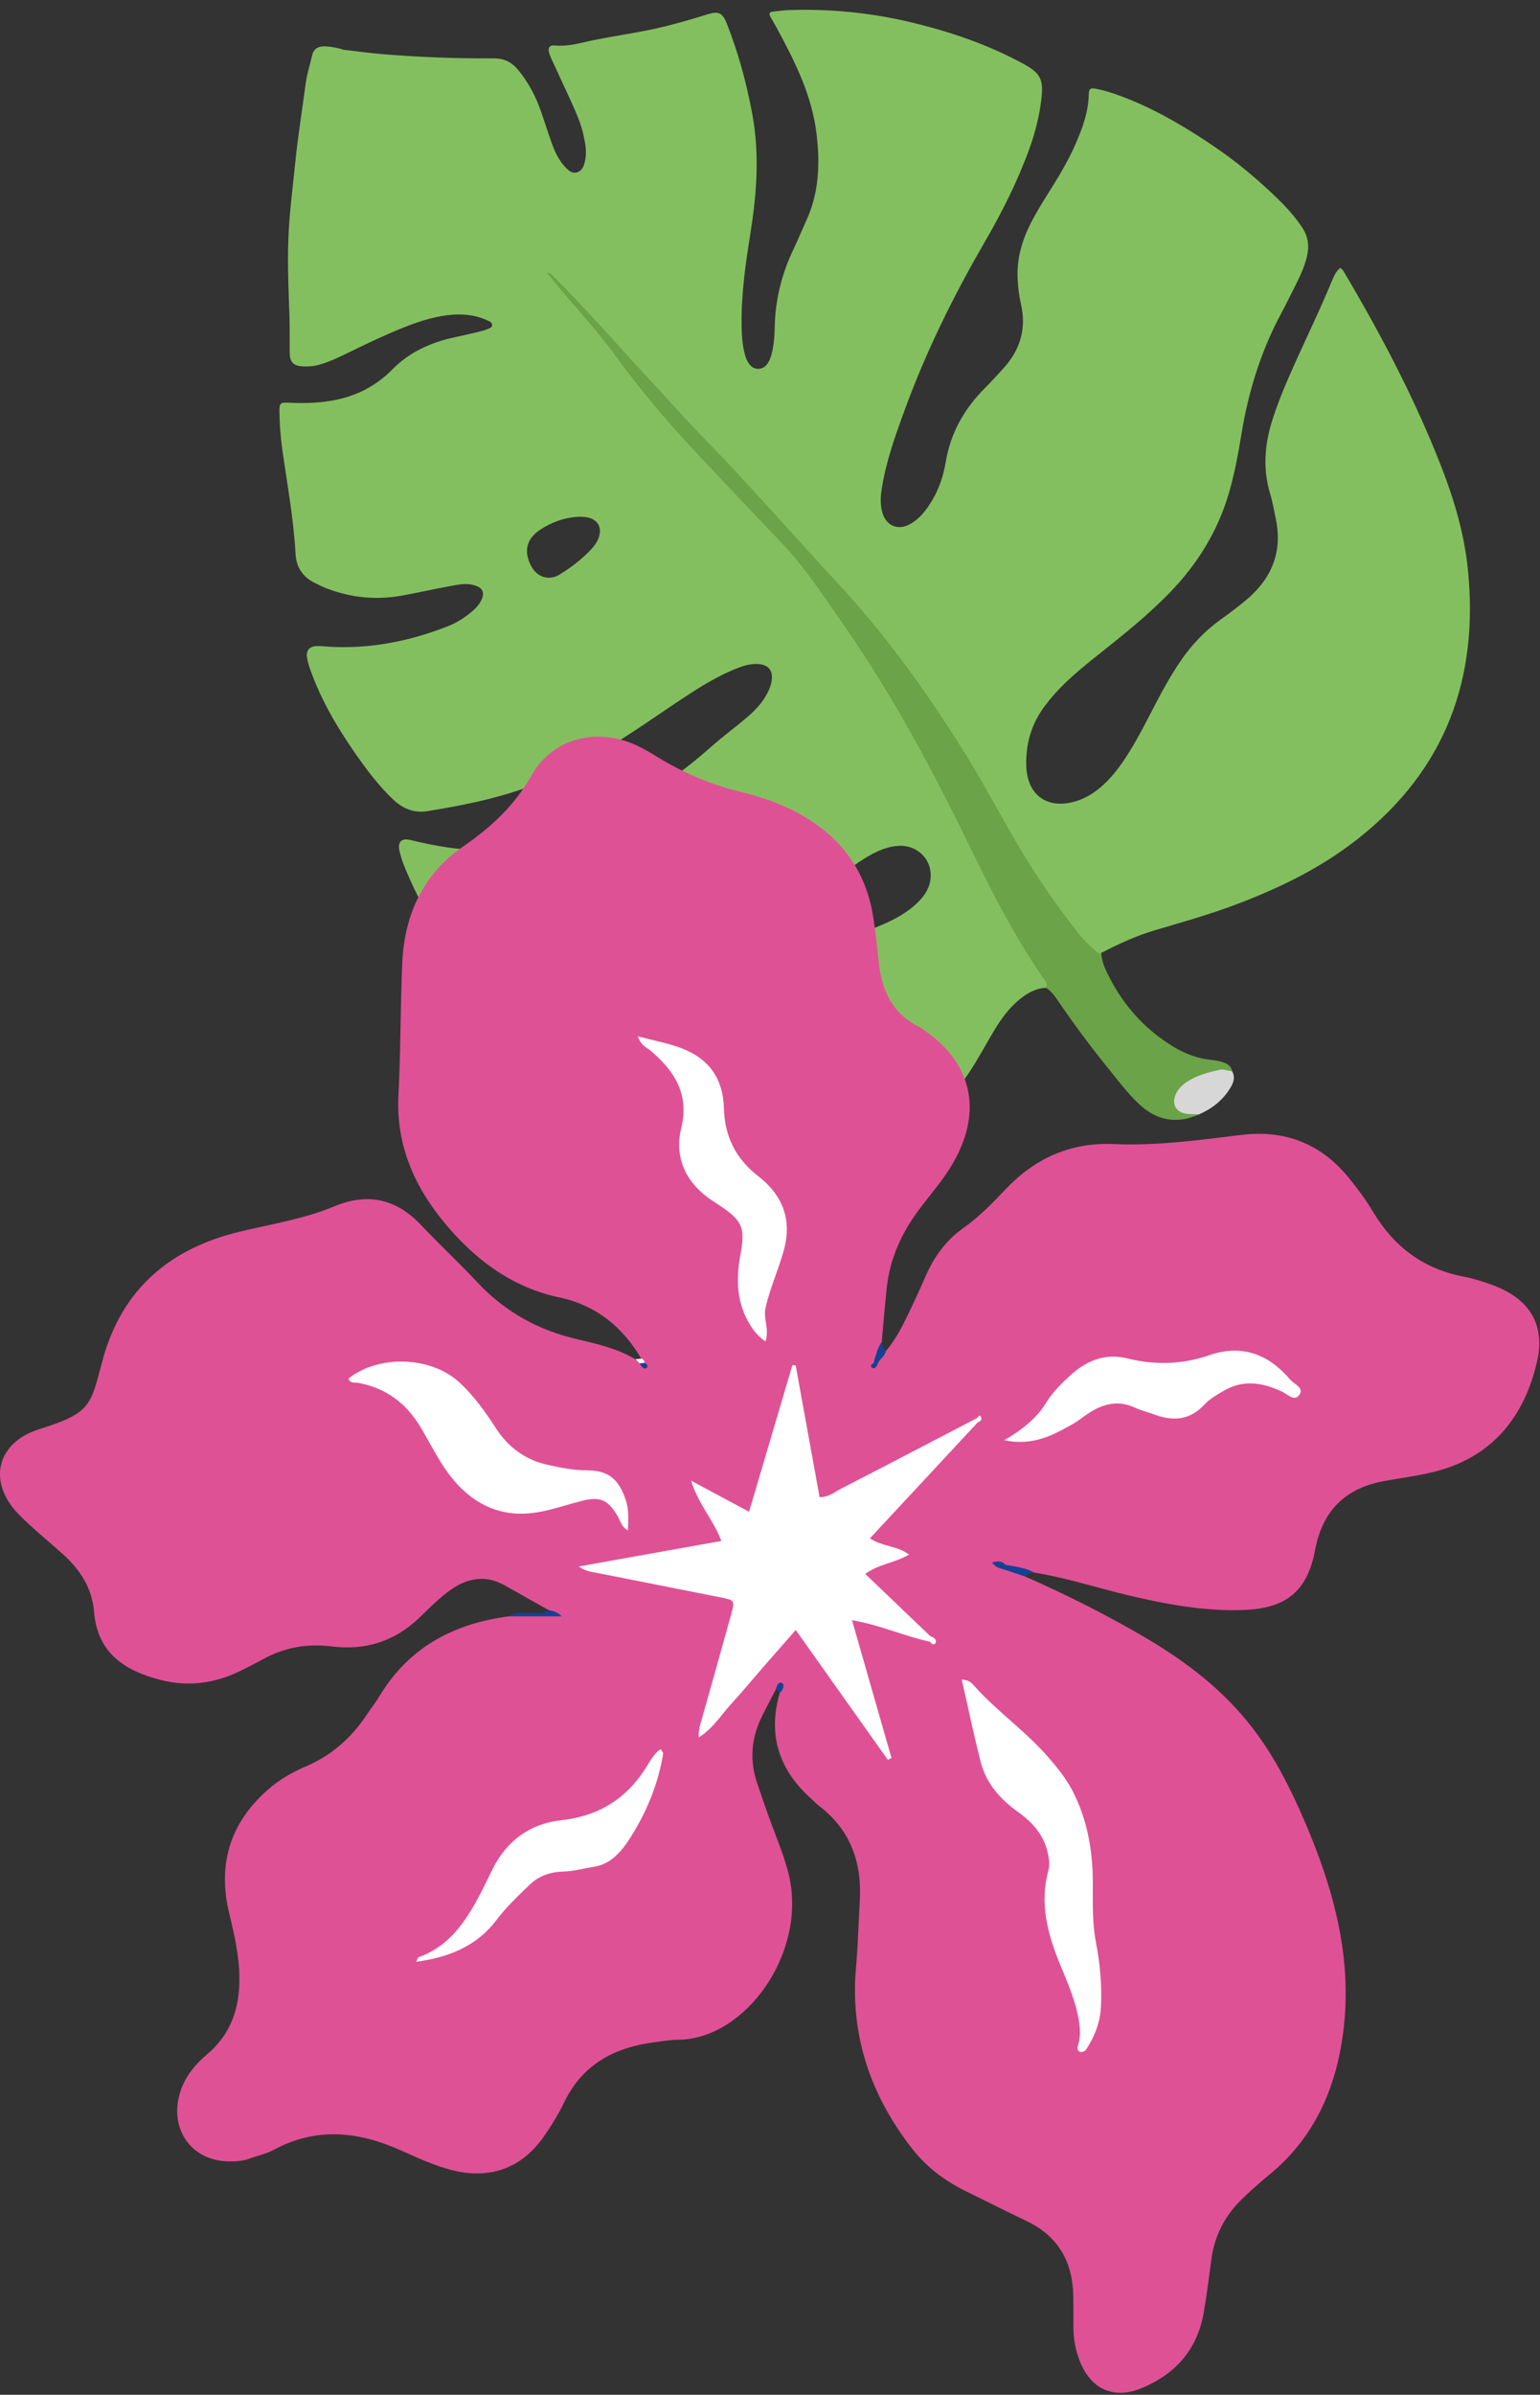 <svg xmlns="http://www.w3.org/2000/svg" width="433" height="673" viewBox="0 0 433 673" fill="none"><rect x="0" y="0" width="433" height="673" fill="#333333" stroke="none"/><g clip-path="url(#clip0_122_346)"><path d="M96.661 13.993C100.218 14.396 103.775 14.902 107.346 15.202C117.808 16.078 128.309 16.456 138.806 16.41C141.877 16.394 143.964 17.528 145.784 19.762C148.7 23.329 150.772 27.359 152.248 31.701C153.242 34.601 154.163 37.516 155.201 40.4C156.058 42.789 157.162 45.088 158.936 46.971C159.792 47.869 160.723 48.796 162.094 48.475C163.553 48.139 164.096 46.876 164.419 45.557C165.08 42.919 164.601 40.336 164.02 37.768C163.347 34.763 162.12 31.954 160.864 29.159C159.204 25.491 157.487 21.853 155.813 18.2C155.335 17.167 154.813 16.149 154.466 15.07C153.938 13.394 154.442 12.629 156.154 12.787C159.739 13.117 163.077 12.075 166.491 11.369C173.422 9.94 180.46 9.066 187.329 7.331C191.15 6.357 194.926 5.296 198.672 4.104C201.995 3.047 203.11 3.475 204.385 6.708C207.64 14.951 209.932 23.466 211.539 32.179C213.564 43.197 212.81 54.141 211.062 65.094C209.686 73.749 208.398 82.402 208.515 91.202C208.543 94.097 208.704 96.99 209.492 99.789C210.219 102.385 211.489 103.644 213.185 103.656C214.881 103.669 216.141 102.37 216.861 99.789C217.581 97.238 217.774 94.605 217.821 91.987C217.978 84.237 219.791 76.938 223.143 69.96C224.389 67.359 225.474 64.673 226.676 62.059C230.297 54.23 230.595 45.996 229.591 37.628C228.331 27.055 223.72 17.73 218.775 8.539C218.075 7.23 217.302 5.951 216.587 4.657C216.126 3.828 216.384 3.343 217.363 3.26C218.838 3.129 220.313 2.895 221.803 2.836C233.32 2.444 244.691 3.559 255.902 6.21C266.908 8.82 277.573 12.428 287.569 17.84C292.567 20.54 293.476 22.285 292.787 27.979C292.206 32.78 291.024 37.427 289.373 41.961C286.043 51.132 281.655 59.787 276.768 68.198C268.014 83.301 260.333 98.889 254.341 115.294C251.693 122.529 249.09 129.777 247.908 137.435C247.565 139.617 247.469 141.796 248.061 143.954C249.123 147.818 252.587 149.246 256.061 147.194C258.707 145.632 260.496 143.275 262.05 140.687C264.063 137.333 265.269 133.651 265.904 129.858C267.284 121.584 271.193 114.747 277.07 108.913C278.808 107.185 280.442 105.356 282.105 103.541C286.878 98.333 288.66 92.321 287.041 85.348C286.507 83.044 286.235 80.707 286.123 78.325C285.864 72.83 287.29 67.757 289.728 62.908C291.462 59.47 293.535 56.218 295.579 52.952C298.083 48.951 300.499 44.877 302.386 40.53C304.359 36.022 306.038 31.444 306.135 26.443C306.164 24.951 306.614 24.64 308.167 24.946C310.393 25.377 312.564 26.057 314.706 26.84C323.965 30.228 332.421 35.158 340.575 40.618C347.36 45.157 353.611 50.343 359.457 56.06C361.908 58.448 364.17 60.999 366.085 63.845C367.806 66.401 368.185 69.161 367.454 72.121C366.85 74.613 365.864 76.933 364.732 79.21C363.169 82.34 361.621 85.484 359.971 88.571C354.331 99.197 350.905 110.533 348.991 122.365C348.109 127.798 347.081 133.218 345.54 138.526C342.416 149.274 336.717 158.468 328.975 166.47C322.868 172.773 316.036 178.251 309.175 183.699C305.809 186.364 302.473 189.058 299.389 192.042C297.304 194.052 295.381 196.205 293.664 198.532C289.927 203.584 288.303 209.288 288.57 215.543C288.911 223.42 294.404 227.4 302.03 225.307C305.135 224.457 307.78 222.794 310.141 220.635C313.141 217.886 315.477 214.617 317.606 211.175C320.283 206.85 322.547 202.31 324.901 197.812C327.038 193.697 329.293 189.64 331.916 185.798C334.957 181.352 338.588 177.471 342.957 174.299C344.38 173.276 345.802 172.253 347.18 171.172C348.559 170.105 349.952 169.024 351.256 167.856C358.038 161.795 360.625 154.342 358.635 145.384C358.145 143.167 357.786 140.904 357.121 138.733C355.02 131.765 355.58 124.902 357.735 118.068C358.954 114.225 360.423 110.482 362.023 106.797C366.082 97.399 370.655 88.231 374.567 78.776C375.095 77.499 375.682 76.207 376.799 75.303C377.533 75.647 377.817 76.317 378.16 76.898C388.554 94.471 398.017 112.506 405.415 131.571C408.971 140.746 411.711 150.164 412.715 159.964C415.857 190.709 406.433 216.359 381.742 235.772C371.37 243.931 359.715 249.603 347.45 254.213C339.993 257.021 332.338 259.174 324.714 261.428C319.437 262.986 314.474 265.287 309.602 267.821C308.356 268.974 307.715 267.708 307.051 267.086C304.276 264.526 301.836 261.67 299.569 258.666C291.05 247.391 284.028 235.165 277.107 222.894C266.704 204.473 254.893 187.031 241.006 171.058C234.927 164.057 228.486 157.381 222.335 150.453C213.789 140.83 204.881 131.576 196.074 122.219C186.661 112.224 177.365 102.126 168.198 91.896C163.467 86.606 158.591 81.479 153.325 76.751C148.089 70.662 142.838 64.588 137.312 58.766C136.721 58.143 136.217 57.402 135.582 56.794C127.965 49.443 120.956 41.53 113.643 33.898C108.103 28.105 102.606 22.223 97.485 16.031C97.012 15.451 96.247 14.962 96.646 14.008L96.661 13.993Z" fill="#84BF5F"></path><path d="M294.099 277.566C293.825 276.516 293.101 275.734 292.537 274.862C286.777 266.074 281.657 256.958 276.885 247.575C266.789 227.704 257.304 207.505 245.144 188.751C237.616 177.159 229.972 165.641 221.065 155.056C219.719 153.447 218.242 151.956 216.78 150.45C205.494 138.851 194.383 127.09 183.793 114.855C181.397 112.087 179.087 109.2 176.938 106.224C171.156 98.197 164.867 90.598 158.331 83.163C156.556 81.148 154.694 79.149 153.689 76.557C155.079 76.645 155.704 77.838 156.546 78.663C164.637 86.653 172.077 95.293 179.836 103.608C185.865 110.068 191.677 116.736 197.852 123.064C210.82 136.342 222.963 150.359 235.599 163.947C248.692 178.043 259.9 193.546 270.135 209.79C275.928 218.972 280.98 228.586 286.482 237.933C291.42 246.32 296.952 254.291 302.935 261.951C304.446 263.881 306.159 265.647 308.032 267.222C308.489 267.613 308.918 268.12 309.631 267.835C309.766 269.603 310.279 271.265 311.026 272.851C315.313 281.946 321.628 289.237 330.291 294.371C333.541 296.297 337.062 297.549 340.882 297.906C341.833 297.999 342.8 298.164 343.694 298.463C344.956 298.874 346.146 299.462 346.41 300.994C344.283 301.732 341.998 301.345 339.856 302.083C337.117 303.031 334.406 303.935 332.426 306.192C331.443 307.313 330.461 308.595 331.018 310.183C331.62 311.902 333.188 312.252 334.827 312.382C335.661 312.447 336.609 312.291 337.174 313.177C330.915 315.944 325.276 314.977 320.288 310.289C316.893 307.107 314.137 303.362 311.221 299.765C306.262 293.645 301.594 287.302 297.157 280.796C296.312 279.562 295.365 278.416 294.114 277.58L294.099 277.566Z" fill="#6BA348"></path><path d="M337.159 313.163C336.033 313.115 334.893 313.156 333.766 313.021C330.619 312.643 329.293 310.215 330.639 307.394C331.341 305.94 332.442 304.861 333.793 303.985C336.625 302.144 339.819 301.323 343.043 300.618C344.196 300.358 345.255 301.05 346.395 300.98C347.496 302.87 346.694 304.544 345.7 306.104C343.627 309.37 340.667 311.607 337.159 313.163Z" fill="#D7D7D7"></path><path d="M79.355 126.23C80.739 136.012 82.561 145.746 83.098 155.639C83.296 159.379 85.092 162.096 88.413 163.773C89.574 164.361 90.764 164.934 91.982 165.404C98.938 168.069 106.079 168.686 113.39 167.312C117.681 166.509 121.955 165.545 126.246 164.771C128.552 164.368 130.87 163.76 133.26 164.439C135.811 165.159 136.454 166.585 135.191 168.952C134.517 170.216 133.517 171.191 132.43 172.079C130.458 173.706 128.307 175.058 125.933 175.988C115.054 180.263 103.818 182.466 92.1 181.72C91.047 181.657 90.007 181.521 88.955 181.576C87.055 181.653 86.029 182.804 86.311 184.687C86.499 185.971 86.906 187.239 87.343 188.478C90.365 196.854 94.826 204.471 99.899 211.746C103.117 216.334 106.466 220.818 110.554 224.696C113.27 227.257 116.412 228.556 120.119 227.963C131.534 226.125 142.813 223.79 153.513 219.195C163.121 215.065 172.001 209.669 180.672 203.866C185.029 200.943 189.341 197.947 193.743 195.096C197.854 192.423 202.069 189.925 206.612 188.052C208.811 187.153 211.055 186.4 213.484 186.639C216.104 186.905 217.348 188.516 216.994 191.136C216.748 192.908 216.004 194.48 215.083 195.98C213.313 198.878 210.776 201.023 208.194 203.125C205.207 205.552 202.145 207.893 199.276 210.451C186.798 221.54 172.549 229.504 156.798 234.865C146.714 238.299 136.436 239.761 125.806 238.141C122.35 237.62 118.922 236.938 115.522 236.094C112.781 235.42 111.711 236.6 112.367 239.357C113.038 242.186 114.234 244.821 115.401 247.455C121.174 260.513 130.053 271.229 140.542 280.73C143.995 283.854 147.692 286.639 151.692 289.011C154.031 290.392 156.455 291.625 159.108 292.286C160.721 292.694 162.45 293.101 163.946 292.121C165.021 291.423 166.173 291.163 167.355 290.873C170.913 289.99 174.442 288.99 177.879 287.669C188.439 283.631 197.823 277.544 206.91 270.962C215.358 264.84 223.081 257.847 230.849 250.898C234.892 247.276 238.979 243.712 243.659 240.902C246.377 239.267 249.215 237.952 252.458 237.715C258.141 237.293 262.5 241.928 261.562 247.508C261.106 250.218 259.489 252.295 257.519 254.098C255.375 256.064 252.919 257.58 250.314 258.849C246.284 260.804 242.058 262.206 237.802 263.535C229.873 265.996 222.939 270.042 217.254 276.166C216.01 277.509 214.648 278.765 213.36 280.065C207.136 286.37 199.888 291.179 191.825 294.797C186.148 297.339 180.276 299.356 174.434 301.432C173.414 301.793 171.864 301.735 171.731 303.096C171.612 304.37 173.035 304.823 173.962 305.413C182.863 311.042 192.166 315.876 202.127 319.345C213.923 323.467 226.051 325.715 238.471 323.428C252.729 320.786 264.383 313.638 272.522 301.363C275.086 297.507 277.238 293.377 279.64 289.406C281.553 286.244 283.731 283.283 286.602 280.915C288.807 279.11 291.191 277.712 294.143 277.595C294.716 276.39 293.816 275.58 293.252 274.767C285.212 263.136 278.83 250.568 272.68 237.909C262.217 216.389 250.955 195.375 237.28 175.715C231.688 167.671 226.313 159.42 219.532 152.323C211.377 143.793 203.265 135.233 195.197 126.614C187.231 118.096 179.76 109.223 172.926 99.802C167.012 91.644 159.937 84.477 153.718 76.586C147.511 68.431 140.362 61.104 133.343 53.673C121.567 41.217 109.617 28.937 98.304 16.067C97.728 15.415 97.02 14.866 96.69 14.021C95.032 13.439 93.304 13.149 91.563 13.034C89.53 12.894 88.164 13.741 87.772 15.528C87.213 18.093 86.346 20.572 85.992 23.193C84.971 30.82 83.745 38.42 82.974 46.089C82.255 53.231 81.302 60.346 81.067 67.527C80.829 74.532 81.118 81.533 81.378 88.533C81.5 92.026 81.418 95.536 81.453 99.045C81.481 101.822 82.456 102.821 85.22 102.969C86.8 103.056 88.349 102.909 89.894 102.455C92.766 101.622 95.443 100.338 98.12 99.025C102.994 96.637 107.884 94.308 112.908 92.27C117.058 90.591 121.269 89.145 125.722 88.59C129.519 88.113 133.235 88.354 136.774 89.927C137.464 90.242 138.418 90.539 138.368 91.432C138.317 92.178 137.398 92.348 136.757 92.603C136.101 92.858 135.431 93.055 134.745 93.208C132.528 93.727 130.326 94.26 128.108 94.721C121.192 96.179 114.977 98.945 109.999 104.141C109.087 105.086 108.072 105.915 107.028 106.715C99.425 112.565 90.59 113.603 81.404 113.183C78.902 113.062 78.524 113.212 78.562 115.551C78.627 119.147 78.867 122.726 79.37 126.274L79.355 126.23ZM152.009 148.784C155.364 146.601 159.051 145.336 163.07 145.209C163.699 145.246 164.328 145.255 164.928 145.351C168.106 145.86 169.476 148.361 168.234 151.356C167.734 152.589 166.941 153.635 166.029 154.58C163.41 157.326 160.421 159.592 157.194 161.54C154.448 163.204 151.163 162.228 149.556 159.437C147.101 155.149 147.898 151.456 151.994 148.784L152.009 148.784Z" fill="#84BF5F"></path><path d="M172 103.686C171.914 103.877 171.887 104.111 171.8 104.141C171.537 104.217 171.317 104.058 171.27 103.81C171.254 103.693 170.856 103.302 171.412 103.37C171.617 103.397 171.809 103.585 172 103.686Z" fill="#84BF5F"></path><path d="M171.163 103.329L170.957 103.199L171.059 103.11L171.163 103.329Z" fill="#84BF5F"></path></g><g clip-path="url(#clip1_122_346)"><path d="M219.258 475.724C215.713 487.741 219.153 497.644 228.393 505.766C228.952 506.255 229.441 506.849 230.018 507.286C239.013 514.01 242.367 523.145 241.755 534.114C241.406 540.42 241.214 546.708 240.672 553.013C239.013 572.052 244.829 588.942 256.48 603.859C260.532 609.046 265.737 612.941 271.676 615.841C277.352 618.6 282.976 621.482 288.671 624.19C297.509 628.399 301.561 635.543 301.771 645.115C301.823 648.084 301.805 651.053 301.805 654.04C301.805 657.429 302.452 660.695 303.727 663.821C306.836 671.489 313.281 674.336 320.896 671.175C330.503 667.21 336.686 660.258 338.468 649.831C339.306 644.888 339.935 639.927 340.599 634.949C341.49 628.242 344.441 622.583 349.28 617.919C351.69 615.596 354.188 613.36 356.773 611.247C369.471 600.907 375.584 587.056 377.645 571.283C380.335 550.76 375.183 531.512 367.235 512.788C362.781 502.325 357.733 492.247 350.415 483.409C342.241 473.505 332.145 466.082 321.141 459.689C310.539 453.523 299.587 448.039 288.374 443.096C286.871 441.07 284.409 441.105 282.365 440.284C282.051 440.092 281.614 440.109 281.352 439.795C281.998 440.057 282.627 440.301 283.308 440.493C285.701 441.576 288.286 441.559 290.819 441.943C299.814 443.375 308.46 446.24 317.298 448.336C327.988 450.869 338.712 452.86 349.769 452.441C361.559 451.986 367.567 447.27 369.768 435.585C371.847 424.476 378.274 418.241 389.156 416.215C394.448 415.237 399.845 414.625 404.981 413.141C420.264 408.722 428.7 397.543 432.141 382.766C434.639 372.024 429.836 364.828 419.495 361.073C416.893 360.13 414.203 359.274 411.478 358.75C400.177 356.566 391.898 350.348 386.047 340.532C384.056 337.196 381.715 334.034 379.252 331.013C371.48 321.476 361.401 317.459 349.175 318.926C337.193 320.376 325.263 322.052 313.124 321.511C301.089 320.969 291.029 325.476 282.767 334.192C279.064 338.104 275.291 341.982 270.872 345.108C265.824 348.654 262.488 353.422 260.095 358.994C258.401 362.924 256.584 366.784 254.715 370.627C253.161 373.806 251.432 376.88 249.161 379.605C248.253 380.199 247.397 380.845 246.838 381.753C246.856 381.718 246.436 381.683 246.436 381.683C246.436 381.683 246.855 381.579 246.873 381.544C248.043 380.251 247.24 378.539 247.921 377.177C248.393 372.007 248.777 366.819 249.353 361.649C250.279 353.51 253.598 346.331 258.488 339.816C261.824 335.362 265.562 331.187 268.287 326.279C276.269 311.887 273.213 298.665 259.711 289.407C259.257 289.093 258.803 288.761 258.296 288.499C250.611 284.674 247.799 277.932 247.013 269.897C246.628 266.019 246.192 262.142 245.615 258.282C243.38 242.911 234.402 232.833 220.551 226.615C216.289 224.711 211.835 223.401 207.346 222.283C198.962 220.222 191.224 216.711 183.923 212.17C182.509 211.297 181.041 210.476 179.539 209.742C168.413 204.24 155.54 207.122 149.427 217.934C144.571 226.545 138.004 232.519 130.056 238.003C119 245.636 113.725 257.059 113.114 270.404C112.555 282.84 112.677 295.294 112.031 307.73C111.245 322.664 117.218 334.925 126.703 345.667C134.947 355.012 144.816 361.998 157.426 364.653C167.575 366.802 175.103 372.915 180.325 381.858C180.255 382.172 180.325 382.434 180.5 382.679L180.255 383.011C180.255 383.011 180.063 382.644 180.046 382.627C179.627 382.347 179.155 382.225 178.718 382.015C173.688 379.028 168.081 377.701 162.474 376.408C151.505 373.876 142.073 368.741 134.318 360.461C129.113 354.907 123.524 349.702 118.284 344.165C111.297 336.812 103.263 335.152 93.953 339.03C85.499 342.541 76.486 343.973 67.648 346.069C47.876 350.785 34.217 362.173 28.785 382.452C25.414 395.045 25.711 397.019 11.004 401.648C-0.978 405.42 -3.581 416.459 5.205 425.507C9.083 429.489 13.467 432.983 17.624 436.703C22.497 441.07 25.903 446.275 26.444 452.947C27.388 464.562 35.056 469.505 45.151 472.108C52.854 474.099 60.26 473.086 67.369 469.663C69.552 468.615 71.7 467.514 73.814 466.344C79.875 462.973 86.32 461.82 93.184 462.676C102.599 463.864 110.791 461.366 117.742 454.781C120.834 451.847 123.751 448.72 127.366 446.345C132.17 443.218 136.973 442.729 142.021 445.594C146.056 447.882 150.108 450.152 154.16 452.423C154.283 452.563 154.387 452.755 154.545 452.825C155.034 453.017 155.191 453.558 154.807 453.628C150.964 454.344 147.034 453.349 143.209 454.222C127.628 456.213 114.948 462.903 106.651 476.737C105.603 478.483 104.311 480.09 103.175 481.784C98.878 488.317 93.289 493.277 86.04 496.386C82.111 498.081 78.39 500.194 75.159 503.076C64.591 512.491 61.133 524.054 64.469 537.8C65.919 543.738 67.281 549.729 67.316 555.913C67.351 564.297 64.993 571.563 58.339 577.204C54.653 580.331 51.596 584.069 50.356 589.012C47.858 599.038 54.339 607.457 64.626 607.404C66.495 607.404 68.329 607.299 70.111 606.636C72.364 605.797 74.809 605.308 76.906 604.19C88.922 597.675 100.817 598.968 112.747 604.33C117.323 606.374 121.864 608.487 126.738 609.78C137.602 612.644 146.685 609.43 153.042 600.243C155.156 597.204 157.095 593.99 158.702 590.671C163.959 579.842 173.164 575.248 184.5 573.851C186.526 573.606 188.552 573.222 190.578 573.222C209.739 573.117 227.031 548.612 221.773 526.813C220.638 522.097 218.804 517.643 217.11 513.119C215.608 509.12 214.228 505.085 212.866 501.05C210.752 494.762 211.206 488.631 214.088 482.675C215.381 480.003 216.778 477.383 218.14 474.745C218.385 474.396 218.682 474.274 218.979 474.483C219.468 474.815 219.52 475.252 219.223 475.758L219.258 475.724Z" fill="#DF5195"></path><path d="M143.191 454.222H157.916C156.745 452.982 155.435 452.72 154.143 452.423C152.623 453.943 150.684 453.07 148.938 453.279C146.999 453.506 144.903 452.685 143.174 454.222H143.191Z" fill="#144193"></path><path d="M290.801 441.926C288.286 440.564 285.492 440.232 282.732 439.76C281.632 439.463 281.335 439.847 281.771 440.878C283.972 441.611 286.155 442.363 288.356 443.096C288.898 442.136 289.911 442.17 290.801 441.926Z" fill="#144193"></path><path d="M246.925 382.924C247.589 381.753 248.847 380.985 249.126 379.57C248.131 379.063 248.131 378.033 247.886 377.142C246.698 378.924 246.209 380.985 245.65 383.011C246.105 383.43 246.524 383.395 246.925 382.924Z" fill="#144193"></path><path d="M219.258 475.724C219.398 475.601 219.573 475.496 219.677 475.357C220.201 474.536 220.708 473.331 219.765 472.946C218.856 472.58 218.35 473.785 218.175 474.728C218.542 475.06 218.909 475.409 219.258 475.741V475.724Z" fill="#144193"></path><path d="M178.718 381.98C179.103 382.365 179.487 382.749 179.854 383.133C180.378 383.552 180.849 383.5 181.268 382.976C181.129 382.434 180.919 381.963 180.325 381.806C179.784 381.858 179.26 381.91 178.718 381.963V381.98Z" fill="white"></path><path d="M261.615 459.847C255.606 454.1 249.598 448.371 243.275 442.31C247.083 439.516 251.641 439.219 255.589 436.878C252.358 434.398 248.166 434.677 244.585 432.319C254.785 421.35 264.829 410.538 274.889 399.744C275.204 399.447 275.309 399.15 275.204 398.871C275.099 398.574 274.977 398.434 274.872 398.434C262.034 405.106 249.214 411.814 236.341 418.433C234.577 419.342 232.987 420.809 230.437 420.721C228.201 408.39 225.948 396.041 223.712 383.692C223.398 383.692 223.101 383.692 222.787 383.675C218.787 397.211 214.787 410.748 210.612 424.844C205.11 421.892 200.097 419.202 194.316 416.11C196.272 422.625 200.604 427.114 202.822 433.053C189.478 435.428 176.378 437.769 162.754 440.214C164.605 441.629 166.387 441.734 168.064 442.066C179.539 444.354 191.015 446.607 202.49 448.878C206.63 449.699 206.665 449.716 205.512 453.925C202.84 463.585 200.115 473.226 197.39 482.885C196.954 484.457 196.342 486.012 196.482 488.265C200.569 485.662 202.805 481.855 205.704 478.711C208.726 475.427 211.573 471.986 214.49 468.615C217.389 465.279 220.324 461.96 223.73 458.065C232.568 470.519 241.092 482.536 249.615 494.535C249.965 494.378 250.314 494.203 250.663 494.046C247.013 481.348 243.38 468.632 239.555 455.323C247.572 456.668 254.314 459.847 261.493 461.366C262.034 460.93 262.086 460.441 261.65 459.899L261.615 459.847Z" fill="white"></path><path d="M270.418 472.003C272.217 479.916 273.806 487.653 275.78 495.304C277.335 501.295 281.317 505.679 286.278 509.242C290.295 512.124 293.474 515.635 294.592 520.683C294.959 522.36 295.203 524.054 294.766 525.643C292.216 534.953 294.574 543.616 298.103 552.158C300.216 557.293 302.452 562.341 303.36 567.93C303.762 570.428 303.814 572.646 303.046 575.004C302.836 575.65 302.958 576.611 303.954 576.663C304.425 576.681 305.107 576.401 305.351 576.035C307.692 572.401 309.299 568.559 309.543 564.122C309.875 557.957 309.299 551.843 308.146 545.87C307.08 540.298 307.272 534.778 307.272 529.241C307.255 520.211 305.788 511.548 301.648 503.443C299.849 499.933 297.421 496.911 294.871 493.976C288.444 486.501 280.199 480.894 273.684 473.506C273.02 472.754 272.06 472.038 270.435 472.021L270.418 472.003Z" fill="white"></path><path d="M176.552 430.084C176.657 426.992 176.867 424.285 175.941 421.542C173.985 415.743 171.155 413.211 165.077 413.211C161.304 413.211 157.706 412.46 154.125 411.691C147.925 410.364 143.034 406.905 139.506 401.473C136.484 396.827 133.288 392.286 129.148 388.478C121.183 381.16 106.546 380.618 97.987 387.395C98.407 388.88 99.699 388.443 100.695 388.618C108.468 390.033 114.144 394.277 118.214 401.019C121.917 407.167 124.816 413.822 130.318 418.853C136.589 424.599 143.75 426.398 151.855 424.861C155.837 424.11 159.697 422.765 163.645 421.769C168.745 420.477 170.98 421.507 173.67 426.084C174.456 427.411 174.736 429.175 176.57 430.066L176.552 430.084Z" fill="white"></path><path d="M179.347 291.259C180.238 293.896 181.792 294.316 182.893 295.241C189.618 300.953 193.862 307.381 191.539 317.022C189.652 324.847 192.43 331.677 199.102 336.585C200.29 337.458 201.565 338.227 202.787 339.065C208.831 343.205 209.547 345.213 208.185 352.619C206.909 359.483 207.067 366.191 210.944 372.391C212.045 374.155 213.25 375.623 215.206 376.968C216.411 373.544 214.525 370.68 215.258 367.466C216.534 361.824 218.979 356.636 220.446 351.099C222.787 342.314 219.73 335.607 213.197 330.541C206.752 325.546 203.748 319.205 203.538 311.45C203.311 302.979 199.224 297.46 191.556 294.56C187.818 293.145 183.819 292.429 179.347 291.241V291.259Z" fill="white"></path><path d="M282.383 404.757C290.4 406.399 295.937 403.377 301.456 400.285C302.906 399.482 304.216 398.417 305.596 397.473C309.805 394.609 314.189 393.264 319.15 395.604C320.809 396.39 322.661 396.792 324.39 397.456C329.717 399.465 334.485 399.203 338.643 394.714C340.127 393.124 342.153 391.971 344.057 390.854C349.559 387.622 355.026 388.53 360.493 391.098C362.013 391.814 363.969 394.015 365.366 391.954C366.711 389.963 363.864 389.002 362.781 387.727C356.686 380.531 349.175 377.684 339.953 380.863C332.372 383.483 324.722 383.675 316.984 381.753C310.609 380.181 305.386 382.435 300.81 386.627C298.365 388.88 295.989 391.203 294.207 394.12C291.587 398.434 287.727 401.578 282.383 404.739V404.757Z" fill="white"></path><path d="M116.991 551.319C126.144 550.062 133.986 546.97 139.541 539.634C142.37 535.896 145.724 532.717 149.077 529.521C151.575 527.128 154.894 526.045 158.247 525.958C161.269 525.888 164.099 525.049 167.016 524.613C171.819 523.879 174.858 520.141 177.199 516.491C181.792 509.277 185.059 501.365 186.456 492.824C186.508 492.562 186.141 492.212 185.775 491.566C184.011 492.701 183.05 494.43 182.037 496.107C176.482 505.277 168.57 510.36 157.706 511.548C149.13 512.491 142.545 517.207 138.562 525.137C137.06 528.124 135.663 531.18 134.039 534.097C130.213 541.031 125.637 547.232 117.725 550.009C117.48 550.097 117.393 550.603 117.009 551.354L116.991 551.319Z" fill="white"></path><path d="M281.771 440.878C282.086 440.511 282.4 440.144 282.732 439.76C281.789 438.712 280.636 438.572 278.977 439.096C279.693 440.232 280.653 440.651 281.771 440.86V440.878Z" fill="#144193"></path><path d="M261.615 459.846C261.562 460.336 261.51 460.825 261.458 461.314C261.894 462.047 262.75 462.449 263.082 461.645C263.431 460.79 262.558 460.108 261.615 459.846Z" fill="white"></path><path d="M181.268 382.993C180.797 383.046 180.325 383.098 179.854 383.151C180.29 383.849 180.832 384.862 181.67 384.478C182.491 384.094 181.88 383.395 181.268 383.011V382.993Z" fill="#144193"></path><path d="M246.925 382.924C246.506 382.959 246.087 382.976 245.65 383.011C245.004 383.395 244.48 384.129 245.336 384.443C246.209 384.758 246.628 383.71 246.925 382.924Z" fill="#144193"></path><path d="M274.854 398.417C274.854 398.853 274.854 399.29 274.872 399.727C275.623 399.499 276.164 398.975 275.85 398.224C275.571 397.561 275.099 397.84 274.854 398.417Z" fill="white"></path></g><defs><clipPath id="clip0_122_346"><rect width="334.207" height="321.59" fill="white" transform="translate(77.44 4.213) rotate(-0.57)"></rect></clipPath><clipPath id="clip1_122_346"><rect width="432.77" height="465.45" fill="white" transform="translate(0 207)"></rect></clipPath></defs></svg>